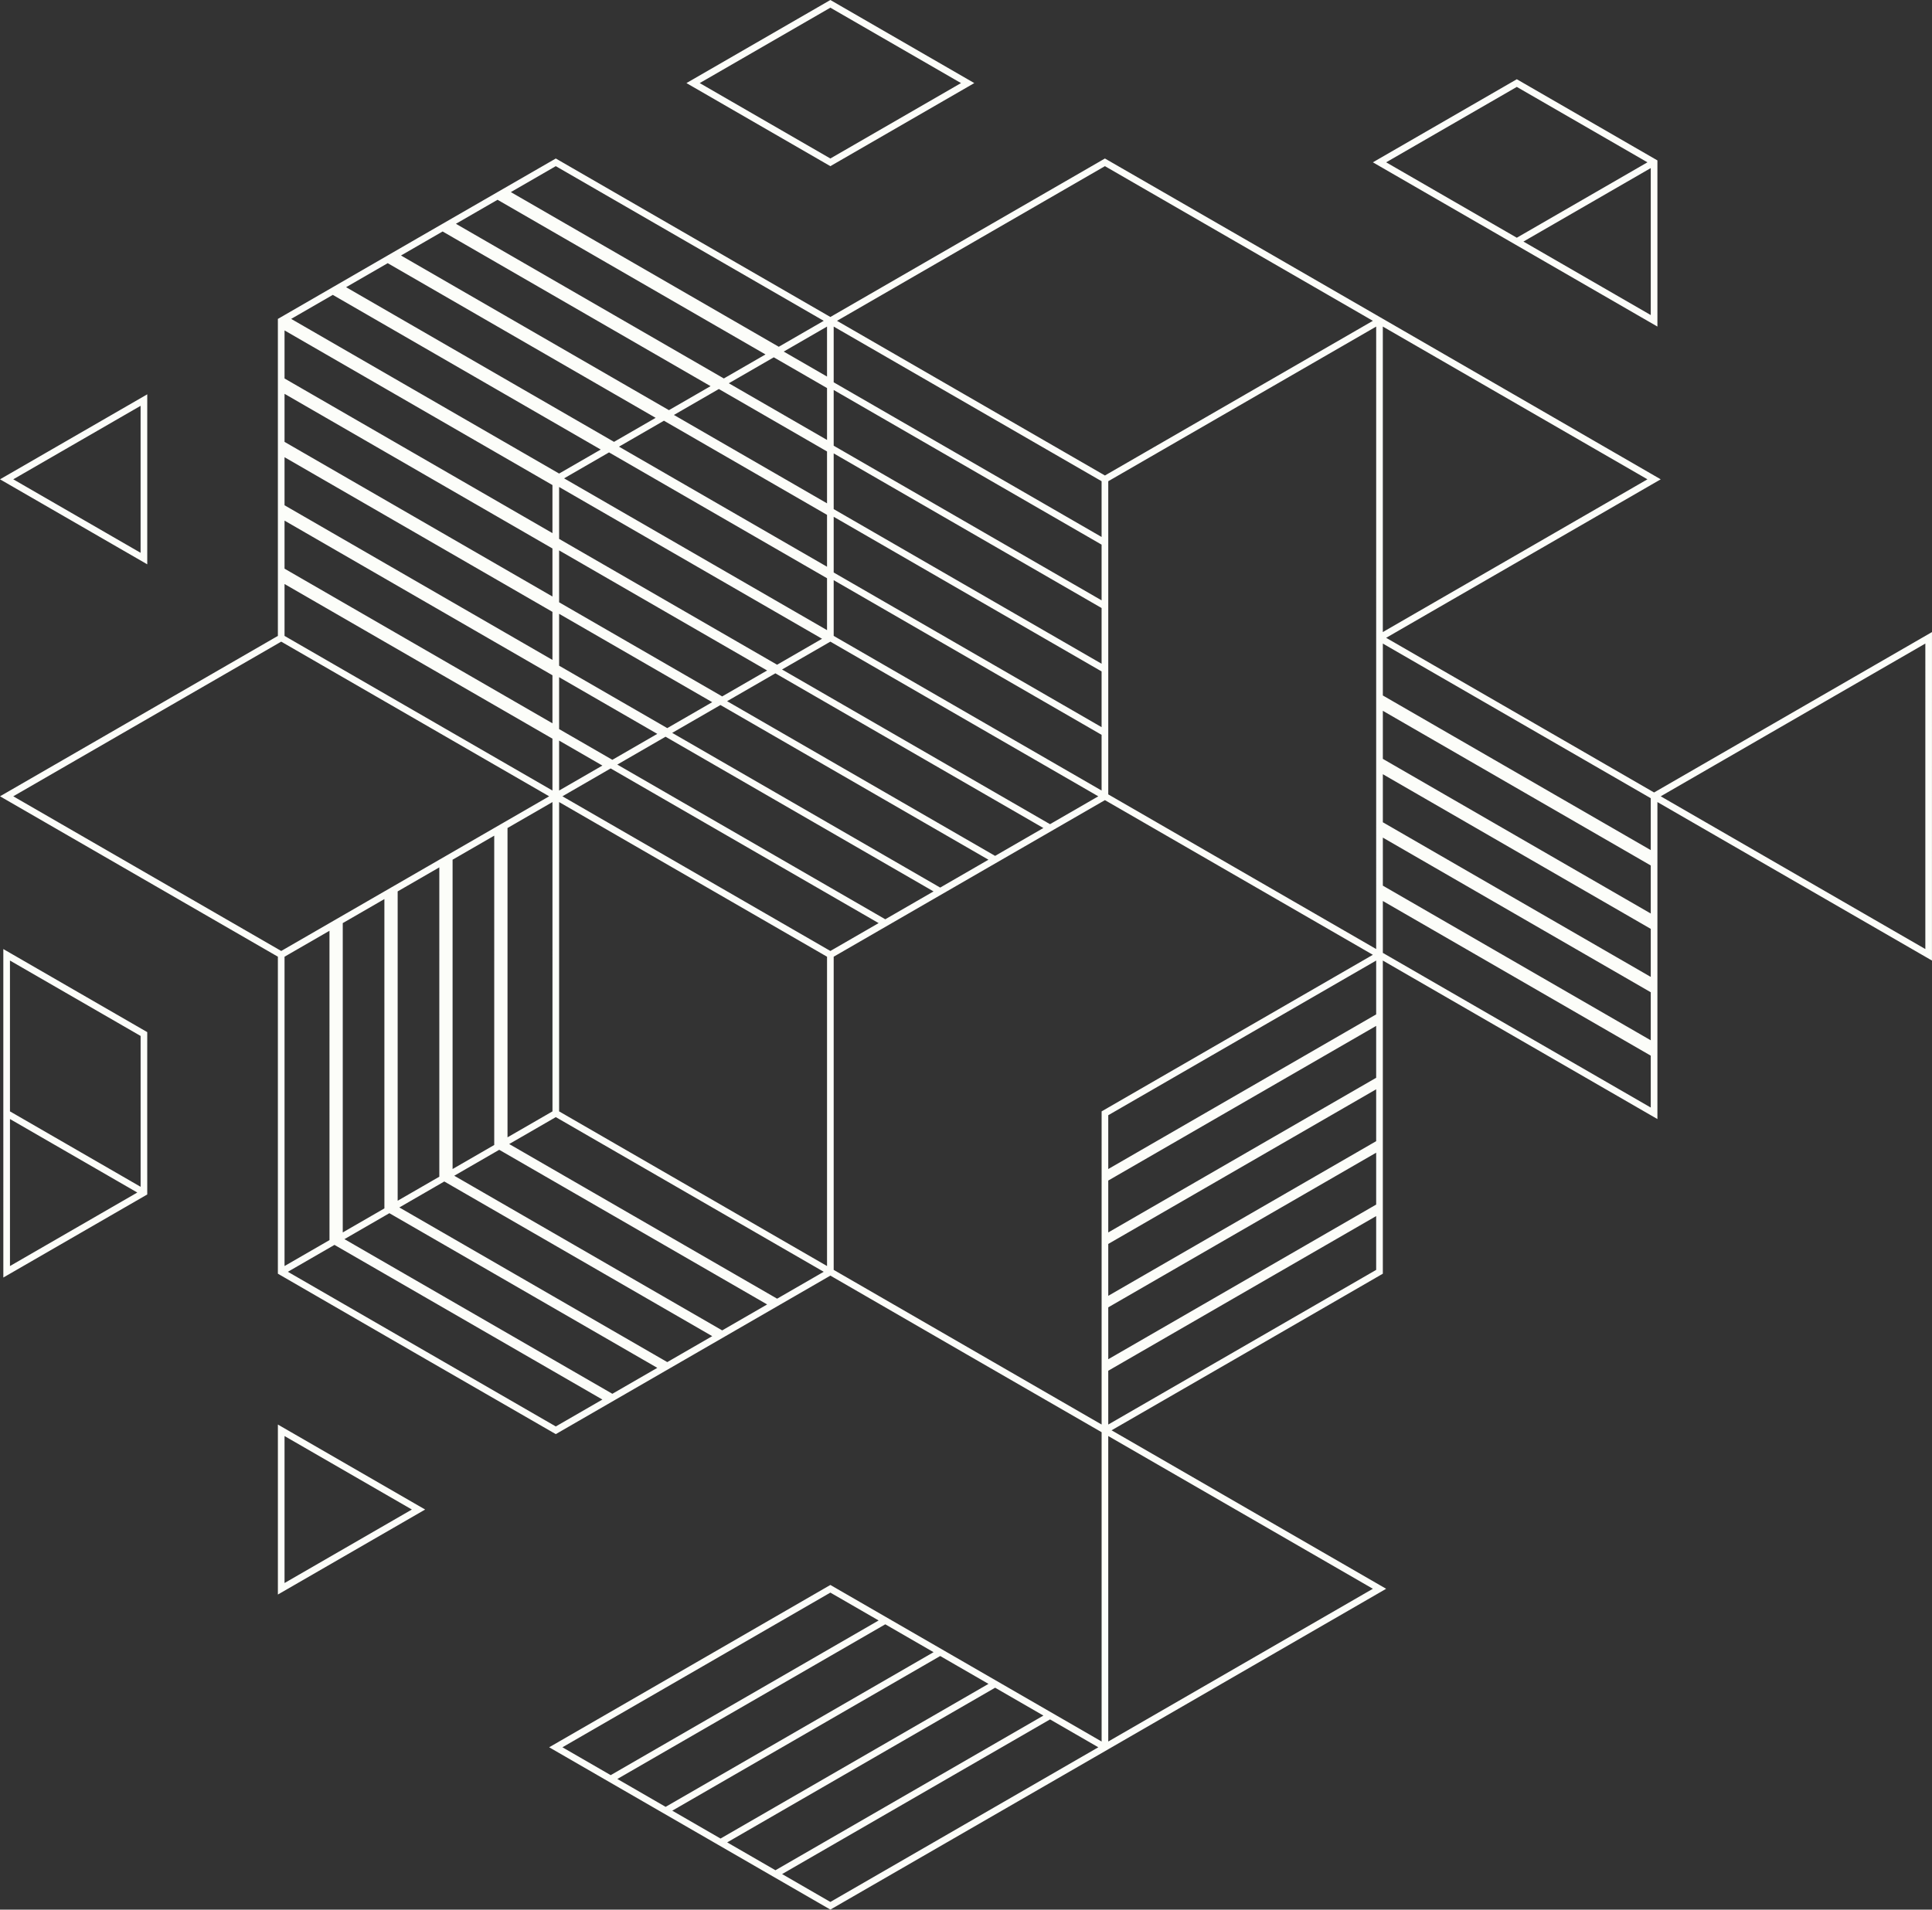 <?xml version="1.0" encoding="UTF-8" standalone="no"?><svg xmlns="http://www.w3.org/2000/svg" xmlns:xlink="http://www.w3.org/1999/xlink" fill="#000000" height="988.6" preserveAspectRatio="xMidYMid meet" version="1" viewBox="0.0 0.0 1000.0 988.6" width="1000" zoomAndPan="magnify"><rect x="0.0" y="0.0" width="1000.0" height="988.6" fill="#333333" stroke="none"/><defs><clipPath id="a"><path d="M 0 0 L 1000 0 L 1000 988.59 L 0 988.59 Z M 0 0"/></clipPath></defs><g><g clip-path="url(#a)" id="change1_1"><path d="M 852.711 248.137 L 715.746 169.062 L 715.746 327.215 Z M 854.426 546.512 L 715.758 466.445 L 715.758 493.305 L 854.426 573.371 Z M 715.762 458.5 L 854.426 538.562 L 854.426 513.688 L 715.758 433.629 Z M 854.426 480.871 L 715.758 400.809 L 715.758 425.688 L 854.426 505.742 Z M 854.426 448.051 L 715.758 367.984 L 715.758 392.863 L 854.426 472.926 Z M 854.426 413.234 C 808.195 386.586 761.977 359.855 715.758 333.172 L 715.758 360.047 L 854.426 440.102 Z M 785.094 41.023 C 809.367 55.004 833.625 69.023 857.875 83.043 L 857.875 169.062 L 710.598 84.031 Z M 785.094 123.074 L 852.715 84.031 L 785.094 44.992 L 717.473 84.031 Z M 854.426 87.012 L 788.527 125.059 L 854.426 163.105 Z M 285.949 316.766 L 147.277 236.703 L 147.277 261.578 L 285.949 341.641 Z M 285.949 283.945 L 147.277 203.883 L 147.277 228.758 L 285.949 308.816 Z M 285.949 251.117 L 147.277 171.055 L 147.277 195.938 L 285.949 276 Z M 310.938 232.727 L 172.254 152.656 L 150.711 165.09 L 289.395 245.16 Z M 339.359 216.316 L 200.676 136.246 L 179.137 148.68 L 317.816 228.75 Z M 426.359 166.09 L 287.672 86.02 L 264.41 99.449 L 403.094 179.52 Z M 289.395 344.625 L 345.375 376.945 L 368.637 363.512 L 289.395 317.762 Z M 311.793 396.332 L 289.395 383.402 L 289.395 409.262 Z M 289.395 377.441 L 316.953 393.352 L 340.215 379.922 L 289.395 350.582 Z M 570.184 380.418 L 431.516 300.355 L 431.516 329.199 L 570.184 409.266 Z M 570.184 347.598 L 431.516 267.535 L 431.516 296.383 L 570.184 376.445 Z M 570.184 314.777 L 431.516 234.715 L 431.516 263.562 L 570.184 343.625 Z M 347.926 379.41 L 486.637 459.496 L 511.621 445.074 L 372.902 364.984 Z M 454.773 477.891 L 316.078 397.812 L 291.109 412.242 L 429.797 492.312 Z M 319.516 395.824 L 458.215 475.906 L 483.195 461.484 L 344.484 381.395 Z M 285.949 382.406 L 147.277 302.344 L 147.277 329.207 L 285.949 409.262 Z M 147.277 294.398 L 285.949 374.457 L 285.949 349.586 L 147.277 269.523 Z M 367.781 199.906 L 229.098 119.836 L 207.555 132.273 L 346.238 212.34 Z M 235.98 115.859 L 374.66 195.93 L 396.215 183.492 L 257.527 103.422 Z M 397.062 347.105 L 289.395 284.941 L 289.395 311.805 L 373.801 360.531 Z M 289.395 278.984 L 402.223 344.125 L 425.488 330.688 L 289.395 252.113 Z M 428.066 233.719 L 372.078 201.391 L 348.812 214.82 L 428.066 260.578 Z M 405.652 182.008 L 428.066 194.945 L 428.066 169.066 Z M 428.066 200.895 L 400.504 184.98 L 377.238 198.414 L 428.066 227.758 Z M 320.387 231.234 L 428.066 293.402 L 428.066 266.539 L 343.652 217.801 Z M 428.066 299.352 L 315.234 234.207 L 291.969 247.641 L 428.066 326.219 Z M 540.047 428.66 L 401.336 348.578 L 376.344 363 L 515.059 443.086 Z M 404.777 346.594 L 543.48 426.676 L 568.473 412.25 L 429.789 332.176 Z M 570.184 281.961 L 431.516 201.898 L 431.516 230.742 L 570.184 310.805 Z M 431.516 197.922 L 570.184 277.988 L 570.184 249.125 L 431.516 169.062 Z M 433.227 166.09 L 571.91 246.156 L 710.598 166.09 L 571.91 86.02 Z M 76.215 534.328 C 76.215 562.34 76.172 590.355 76.219 618.367 L 1.727 661.371 C 1.695 604.691 1.719 548.008 1.719 491.324 Z M 71.066 617.371 L 5.16 579.32 L 5.16 655.422 Z M 5.16 575.355 L 72.785 614.402 L 72.781 536.309 L 5.152 497.27 Z M 76.219 204.137 L 76.219 292.148 L 0 248.141 Z M 72.77 210.09 L 6.871 248.137 L 72.77 286.184 Z M 429.793 0 C 454.637 14.309 479.461 28.668 504.289 43.012 C 479.457 57.348 454.609 71.66 429.793 86.02 C 404.977 71.66 380.125 57.348 355.301 43.012 Z M 429.793 3.973 L 362.168 43.012 L 429.793 82.055 L 497.414 43.012 Z M 428.07 495.289 L 289.395 415.223 L 289.395 575.355 L 428.07 655.418 Z M 570.195 737.48 L 570.199 575.355 L 710.594 494.293 L 571.906 414.227 C 525.07 441.18 478.332 468.301 431.516 495.285 L 431.516 657.414 Z M 573.633 611.168 L 573.633 638.027 L 712.305 557.961 L 712.305 531.102 Z M 712.305 497.277 L 573.633 577.344 L 573.633 605.207 L 712.305 525.141 Z M 573.633 670.844 L 712.305 590.781 L 712.305 563.922 L 573.633 643.988 Z M 573.633 703.668 L 712.305 623.602 L 712.305 596.742 L 573.633 676.805 Z M 712.305 629.559 L 573.629 709.629 L 573.629 737.48 L 712.305 657.414 Z M 262.684 428.656 L 262.688 588.789 L 285.965 575.355 L 285.957 415.223 Z M 234.254 445.066 L 234.254 605.207 L 255.816 592.754 L 255.812 432.621 Z M 205.828 461.477 L 205.828 621.617 L 227.391 609.172 L 227.387 449.031 Z M 177.41 477.887 L 177.41 638.027 L 198.965 625.582 L 198.961 465.445 Z M 147.277 655.422 L 170.547 641.992 L 170.539 481.855 L 147.277 495.285 Z M 311.797 724.543 L 173.121 644.477 L 148.996 658.402 L 287.676 738.469 Z M 178.281 641.496 L 316.957 721.562 L 340.219 708.133 L 201.539 628.066 Z M 263.559 592.262 L 402.23 672.324 L 426.352 658.402 L 287.68 578.332 Z M 368.641 691.723 L 229.965 611.652 L 206.699 625.09 L 345.379 705.152 Z M 235.125 608.68 L 373.801 688.742 L 397.07 675.305 L 258.395 595.242 Z M 213.18 781.477 L 147.277 743.434 L 147.277 819.527 Z M 220.055 781.48 L 143.832 825.488 L 143.832 737.48 Z M 710.598 822.5 L 573.629 743.426 L 573.633 901.578 Z M 316.098 918.984 L 454.777 838.91 L 429.793 824.488 L 291.109 904.559 Z M 401.371 968.215 L 540.062 888.148 L 515.074 873.723 L 376.391 953.793 Z M 543.496 890.133 L 404.812 970.199 L 429.797 984.629 L 568.484 904.559 Z M 344.527 935.398 L 483.211 855.328 L 458.219 840.898 L 319.535 920.969 Z M 486.648 857.312 L 347.969 937.383 L 372.949 951.809 L 511.633 871.738 Z M 712.312 169.062 L 573.637 249.125 L 573.637 411.254 L 712.305 491.316 C 712.305 383.887 712.312 276.488 712.312 169.062 Z M 575.348 740.461 L 717.469 822.508 C 621.594 877.891 525.719 933.281 429.797 988.59 C 381.27 960.609 332.758 932.582 284.246 904.559 C 332.754 876.535 381.305 848.578 429.793 820.527 L 570.199 901.582 C 570.199 848.203 570.227 794.828 570.195 741.449 C 523.371 714.473 476.578 687.43 429.793 660.383 L 287.676 742.441 C 239.68 714.848 191.762 687.094 143.828 659.391 L 143.828 495.277 L 0.008 412.242 L 143.828 329.207 L 143.828 165.102 C 191.777 137.414 239.684 109.652 287.68 82.055 L 429.797 164.102 L 571.906 82.055 C 667.875 137.281 763.691 192.781 859.586 248.141 L 717.469 330.195 L 856.148 410.262 L 999.988 327.223 C 999.988 383.906 1000.02 440.59 999.98 497.273 C 952.613 469.93 905.258 442.555 857.875 415.223 L 857.875 579.332 C 810.504 551.984 763.113 524.652 715.75 497.277 L 715.75 659.391 C 668.969 686.43 622.18 713.484 575.348 740.461 Z M 284.242 412.242 L 145.555 332.176 L 6.871 412.242 L 145.559 492.312 C 191.785 465.625 238.016 438.934 284.242 412.242 Z M 996.555 333.164 L 859.586 412.242 L 996.551 491.32 L 996.555 333.164" fill="#fcfdf9"/></g></g></svg>